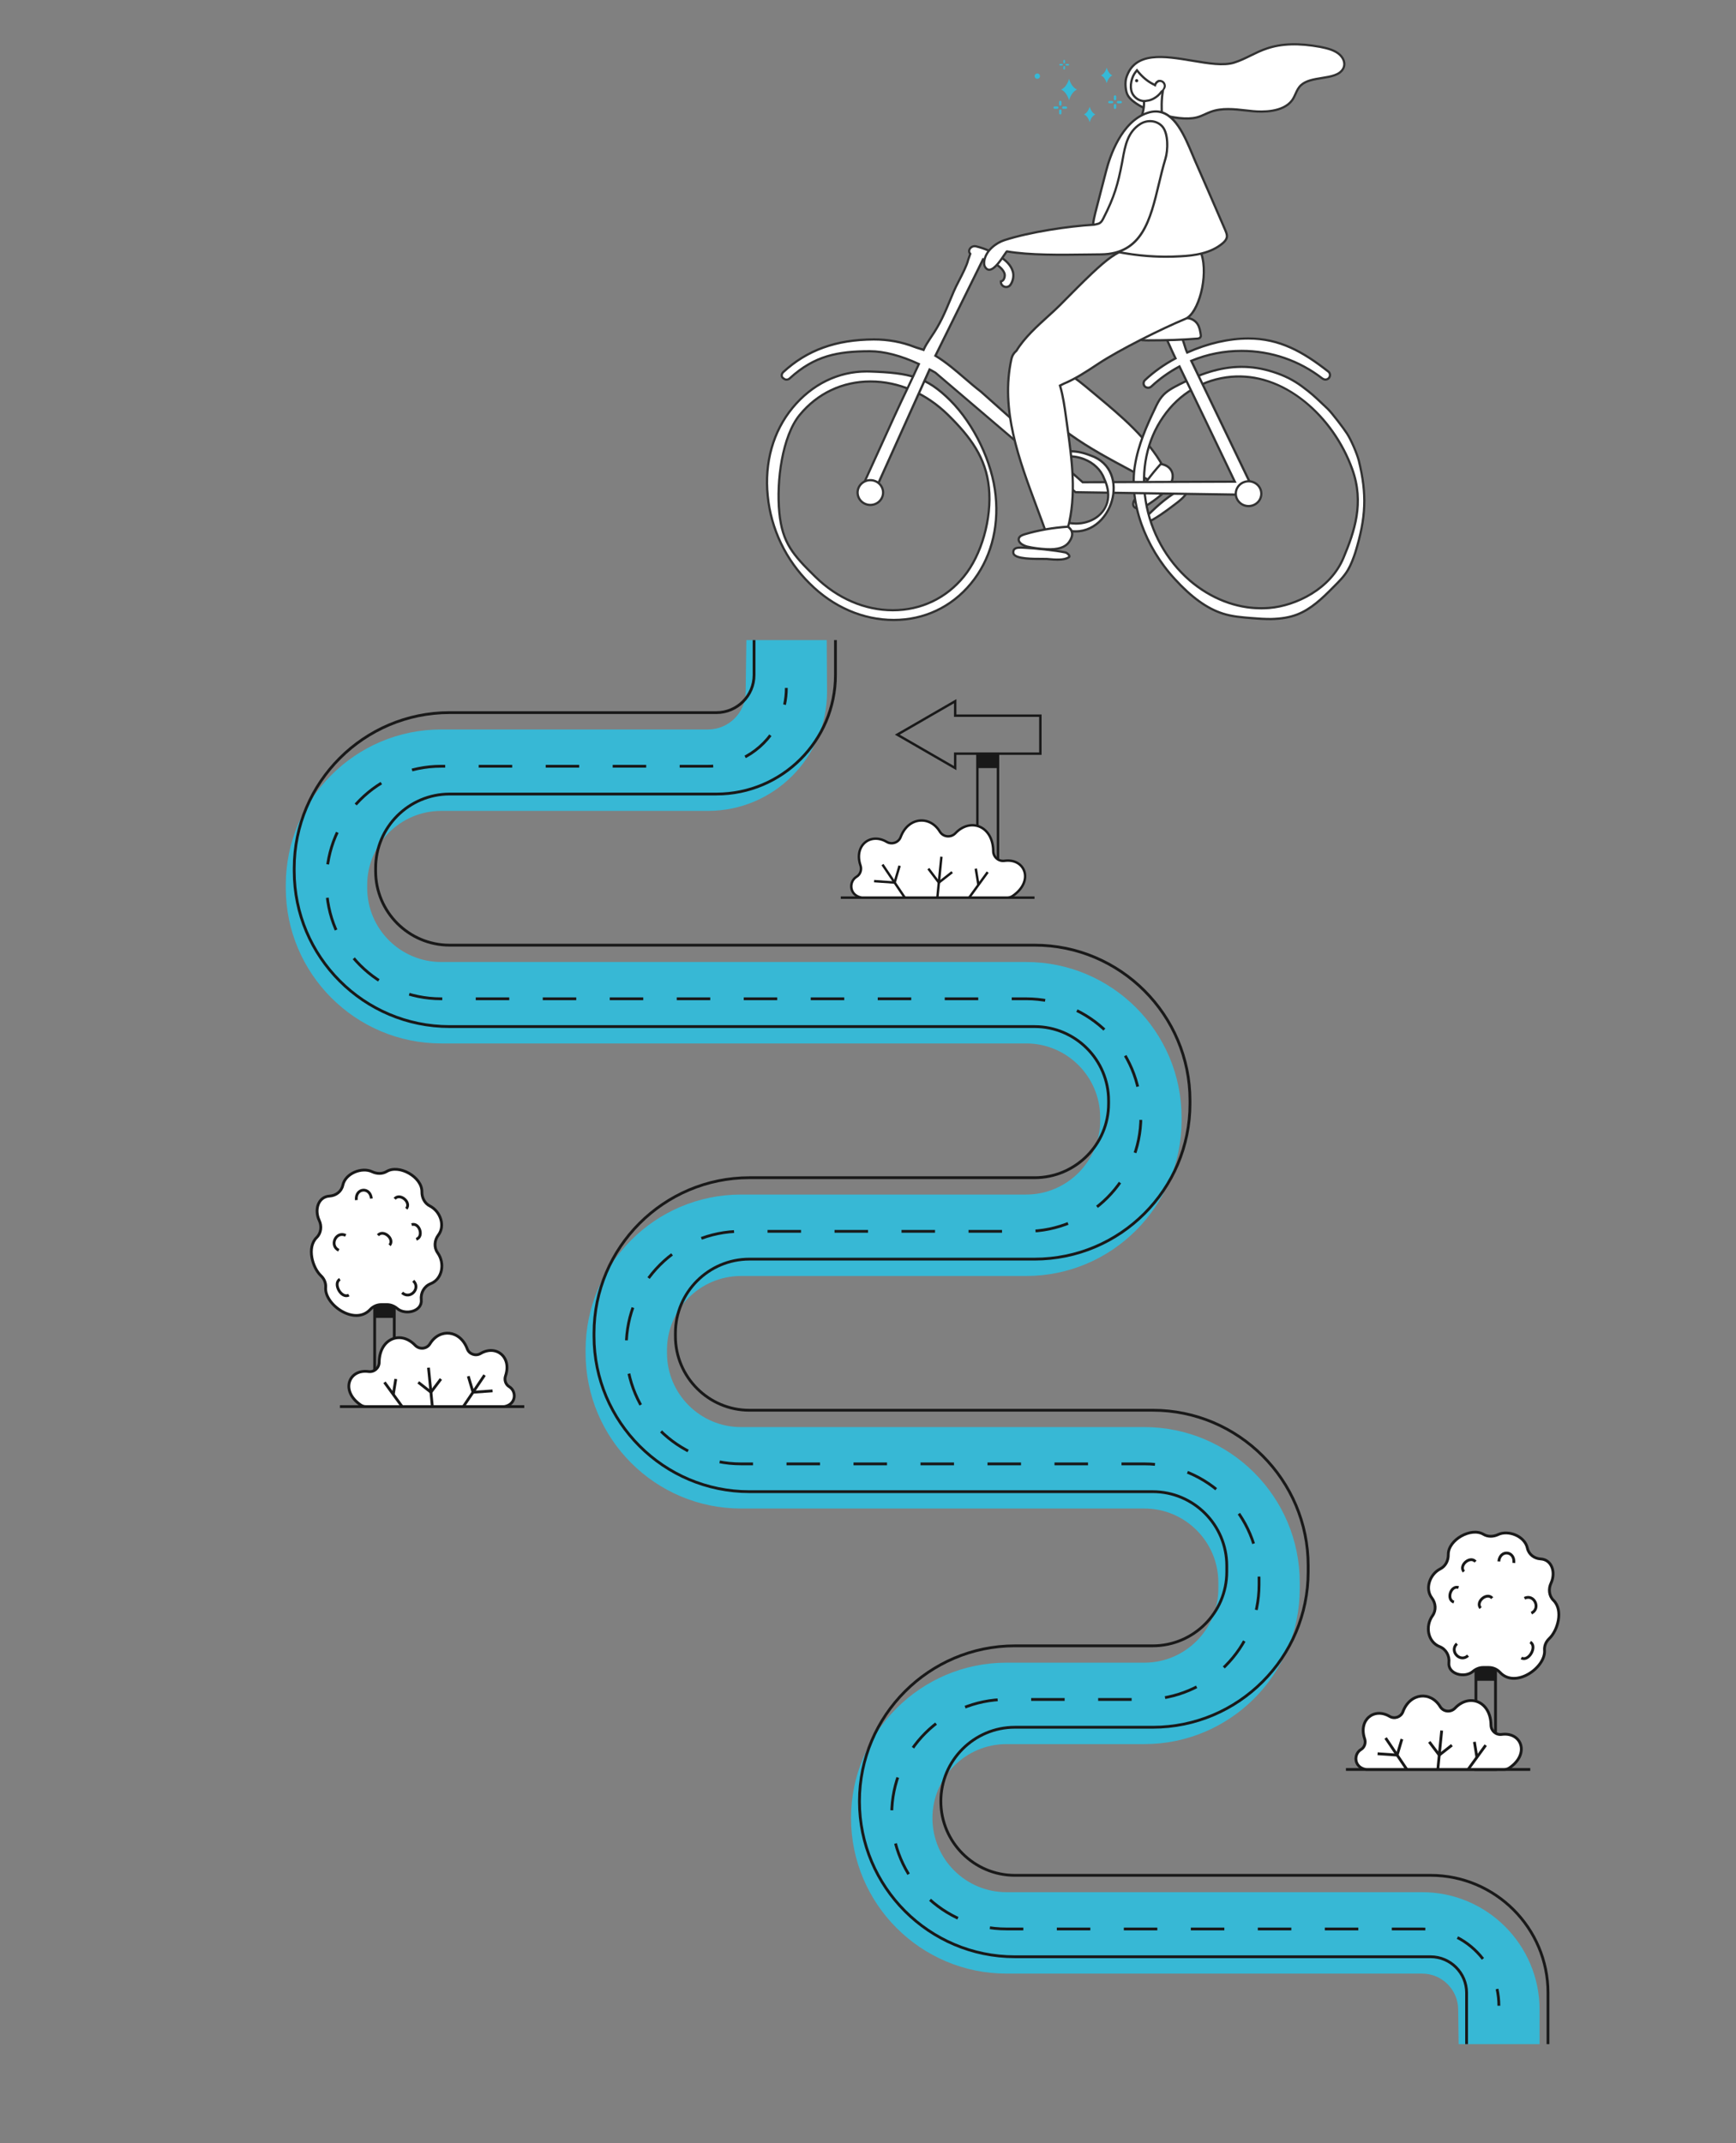 <?xml version="1.0" encoding="utf-8"?>
<!-- Generator: Adobe Illustrator 28.3.0, SVG Export Plug-In . SVG Version: 6.00 Build 0)  -->
<svg version="1.1" id="Warstwa_1" xmlns="http://www.w3.org/2000/svg" xmlns:xlink="http://www.w3.org/1999/xlink" x="0px" y="0px"
	 viewBox="0 0 618.452 763.226" style="enable-background:new 0 0 618.452 763.226;" xml:space="preserve">
<rect x="0" y="0" width="618.452" height="763.226" fill="#808080" stroke="none"/>
<style type="text/css">
	.st0{fill:#37B8D5;}
	.st1{fill:none;stroke:#191919;stroke-miterlimit:10;}
	.st2{fill:none;stroke:#191919;stroke-miterlimit:10;stroke-dasharray:11.934,11.934;}
	.st3{fill:none;stroke:#191919;stroke-width:0.864;stroke-miterlimit:10;}
	.st4{fill:#FFFFFF;stroke:#191919;stroke-width:0.864;stroke-miterlimit:10;}
	.st5{fill:#191919;}
	.st6{fill:#FFFFFF;stroke:#191919;stroke-miterlimit:10;}
	.st7{fill:#FFFFFF;}
	.st8{fill:#323232;}
	.st9{fill:#36B9D6;}
</style>
<g id="OBJECTS">
	<g>
		<g>
			<g>
				<path class="st0" d="M548.475,715.683v12.269h-28.83l-0.17-12.269c0-7.079-5.759-12.838-12.838-12.838h-148.09
					c-30.528,0-55.365-24.836-55.365-55.365c0-30.528,24.836-55.365,55.365-55.365h49.126c14.537,0,26.364-11.828,26.364-26.365
					v-2.167c0-14.538-11.827-26.365-26.364-26.365H263.982c-30.528,0-55.365-24.837-55.365-55.365v-1.083
					c0-30.528,24.836-55.365,55.365-55.365h101.589c14.538,0,26.365-11.827,26.365-26.365v-1.083
					c0-14.538-11.827-26.365-26.365-26.365H157.18c-30.528,0-55.365-24.837-55.365-55.365v-1.083
					c0-30.528,24.836-55.365,55.365-55.365h95.06c7.386,0,13.395-6.009,13.395-13.396l0.26-18.43h28.625l0.115,18.43
					c0,23.377-19.018,42.396-42.395,42.396h-95.06c-14.538,0-26.365,11.827-26.365,26.365v1.083
					c0,14.538,11.827,26.365,26.365,26.365h208.392c30.528,0,55.365,24.837,55.365,55.365v1.083
					c0,30.528-24.837,55.365-55.365,55.365h-101.59c-14.538,0-26.365,11.827-26.365,26.365v1.083
					c0,14.538,11.827,26.365,26.365,26.365h143.691c30.528,0,55.364,24.836,55.364,55.365v2.167
					c0,30.528-24.836,55.365-55.364,55.365h-49.126c-14.537,0-26.364,11.827-26.364,26.365c0,14.538,11.827,26.365,26.364,26.365
					h148.09C529.706,673.845,548.475,692.613,548.475,715.683z"/>
			</g>
			<g>
				<path class="st1" d="M268.635,227.952v12.43c0,7.387-6.009,13.396-13.395,13.396h-95.06c-30.528,0-55.365,24.837-55.365,55.365
					v1.083c0,30.528,24.836,55.365,55.365,55.365h208.392c14.538,0,26.365,11.827,26.365,26.365v1.083
					c0,14.538-11.827,26.365-26.365,26.365h-101.59c-30.528,0-55.365,24.837-55.365,55.365v1.083
					c0,30.528,24.836,55.365,55.365,55.365h143.691c14.537,0,26.364,11.827,26.364,26.365v2.167
					c0,14.538-11.827,26.365-26.364,26.365h-49.126c-30.528,0-55.365,24.837-55.365,55.365c0,30.528,24.836,55.365,55.365,55.365
					h148.09c7.079,0,12.838,5.759,12.838,12.838v18.269"/>
				<path class="st1" d="M297.635,227.952v12.43c0,23.377-19.018,42.396-42.395,42.396h-95.06
					c-14.538,0-26.365,11.827-26.365,26.365v1.083c0,14.538,11.827,26.365,26.365,26.365h208.392
					c30.528,0,55.365,24.837,55.365,55.365v1.083c0,30.528-24.837,55.365-55.365,55.365h-101.59
					c-14.538,0-26.365,11.827-26.365,26.365v1.083c0,14.538,11.827,26.365,26.365,26.365h143.691
					c30.528,0,55.364,24.836,55.364,55.365v2.167c0,30.528-24.836,55.365-55.364,55.365h-49.126
					c-14.537,0-26.364,11.827-26.364,26.365c0,14.538,11.827,26.365,26.364,26.365h148.09c23.069,0,41.838,18.769,41.838,41.838
					v18.269"/>
			</g>
			<g>
				<g>
					<path class="st1" d="M533.975,714.285c0-2.047-0.225-4.041-0.651-5.959"/>
					<path class="st2" d="M528.297,697.603c-4.999-6.481-12.842-10.656-21.66-10.656h-148.09c-22.569,0-40.865-18.296-40.865-40.865
						l0,0c0-22.569,18.296-40.865,40.865-40.865h49.125c22.569,0,40.865-18.296,40.865-40.865v-2.167
						c0-22.569-18.296-40.865-40.865-40.865h-143.69c-22.569,0-40.865-18.296-40.865-40.865v-1.084
						c0-22.569,18.296-40.865,40.865-40.865h101.59c22.569,0,40.865-18.296,40.865-40.865v-1.084
						c0-22.569-18.296-40.865-40.865-40.865H157.18c-22.569,0-40.865-18.296-40.865-40.865v-1.084
						c0-22.569,18.296-40.865,40.865-40.865h95.06c11.265,0,20.97-6.677,25.374-16.289"/>
					<path class="st1" d="M279.496,250.946c0.418-1.921,0.638-3.915,0.638-5.961"/>
				</g>
			</g>
		</g>
	</g>
	<g>
		<g>
			<rect x="348.194" y="268.549" class="st3" width="7.34" height="51.127"/>
			<line class="st3" x1="299.53" y1="319.675" x2="368.545" y2="319.675"/>
			<path class="st4" d="M358.797,319.675h-51.42c-0.24,0-0.483-0.017-0.717-0.071c-4.17-0.957-4.284-5.707-1.499-7.382
				c1.356-0.815,1.897-2.526,1.386-4.023c-2.419-7.085,3.526-11.823,9.349-8.381c1.823,1.078,4.229,0.247,4.97-1.737
				c2.669-7.148,10.376-7.789,13.948-1.922c1.219,2.002,3.965,2.248,5.584,0.552c5.369-5.623,13.354-2.525,13.445,6.385
				c0.021,2.133,1.888,3.749,4.002,3.459c7.323-1.004,10.671,7.173,2.938,12.506C360.201,319.463,359.504,319.675,358.797,319.675z"
				/>
			<line class="st3" x1="351.864" y1="310.585" x2="345.25" y2="319.675"/>
			<line class="st3" x1="348.557" y1="315.13" x2="347.627" y2="309.345"/>
			<line class="st3" x1="333.935" y1="319.675" x2="335.381" y2="305.108"/>
			<polyline class="st3" points="339.205,310.585 334.469,314.296 330.731,309.345 			"/>
			<line class="st3" x1="314.384" y1="307.895" x2="322.341" y2="319.675"/>
			<polyline class="st3" points="320.481,308.311 318.708,314.296 311.387,313.785 			"/>
			<polygon class="st3" points="327.456,257.126 331.368,254.863 340.288,249.717 340.288,254.863 370.632,254.863 370.632,268.395 
				340.288,268.395 340.288,273.533 331.385,268.395 327.456,266.124 319.658,261.625 			"/>
			<rect x="348.194" y="268.549" class="st5" width="7.703" height="4.984"/>
		</g>
	</g>
	<g>
		<rect x="133.474" y="464.597" class="st1" width="6.984" height="36.324"/>
		<line class="st1" x1="121.093" y1="500.921" x2="186.764" y2="500.921"/>
		<path class="st6" d="M128.479,500.336c-7.358-5.075-4.173-12.855,2.795-11.9c2.011,0.276,3.788-1.262,3.808-3.292
			c0.087-8.478,7.685-11.426,12.794-6.076c1.541,1.613,4.154,1.38,5.314-0.526c3.399-5.583,10.732-4.973,13.272,1.829
			c0.705,1.888,2.995,2.678,4.729,1.653c5.541-3.275,11.197,1.233,8.896,7.975c-0.486,1.424,0.029,3.052,1.318,3.828
			c2.65,1.594,2.542,6.113-1.426,7.025c-0.222,0.051-0.454,0.067-0.682,0.067H130.37
			C129.697,500.921,129.034,500.719,128.479,500.336z"/>
		<line class="st1" x1="143.26" y1="500.921" x2="136.967" y2="492.271"/>
		<line class="st1" x1="140.998" y1="491.091" x2="140.113" y2="496.596"/>
		<line class="st1" x1="152.65" y1="487.06" x2="154.027" y2="500.921"/>
		<polyline class="st1" points="157.075,491.091 153.519,495.803 149.012,492.271 		"/>
		<line class="st1" x1="165.059" y1="500.921" x2="172.63" y2="489.711"/>
		<polyline class="st1" points="175.482,495.316 168.516,495.803 166.829,490.108 		"/>
		<rect x="133.129" y="464.597" class="st5" width="7.33" height="4.743"/>
		<path class="st6" d="M131.88,466.348c-5.524,5.926-16.345-1.787-15.864-7.872c0.125-1.585-0.53-3.088-1.689-4.176
			c-2.982-2.802-5.131-10.058-1.497-13.618c1.611-1.579,1.84-4.056,0.881-6.098c-1.755-3.736-0.388-8.402,3.698-8.641
			c2.272-0.133,4.24-1.626,4.716-3.851c0.917-4.29,6.81-6.541,10.435-4.821c1.672,0.793,3.619,0.862,5.206-0.091
			c4.38-2.631,12.616,1.947,12.532,7.226c-0.034,2.111,0.97,4.128,2.852,5.083c3.81,1.934,5.501,7.102,3.015,10.339
			c-1.419,1.848-1.621,4.426-0.261,6.318c2.704,3.762,1.694,9.35-2.479,11.007c-2.309,0.917-3.612,3.231-3.35,5.703
			c0.44,4.155-5.61,5.629-8.524,3.172c-1.037-0.874-2.303-1.43-3.659-1.43h-2.037C134.344,464.597,132.911,465.242,131.88,466.348z"
			/>
		<path class="st6" d="M143.26,460.372c2.823,2.634,6.784-1.611,3.961-4.245"/>
		<path class="st6" d="M124.278,461.202c-2.624,1.486-5.808-4.137-3.184-5.623"/>
		<path class="st6" d="M120.698,445.259c-3.469-1.676-1.004-6.983,2.465-5.307"/>
		<path class="st6" d="M126.947,427.379c-0.443-4.337,4.915-4.885,5.358-0.548"/>
		<path class="st6" d="M146.641,436.124c2.797-0.889,4.452,4.315,1.655,5.204"/>
		<path class="st6" d="M140.598,426.911c1.908-2.23,6.058,1.319,4.15,3.55"/>
		<path class="st6" d="M134.647,439.907c1.908-2.23,6.057,1.319,4.15,3.549"/>
	</g>
	<g>
		<path class="st7" d="M408.839,183.567c0.531-0.604-1.156,0.441-0.688-0.226c-1.267,1.403-0.247,1.224-0.647,3.1
			c2.811-0.542,8.958-5.218,10.429-6.352c1.402-1.071,4.807-3.404,5.342-5.747c0.132-0.673-0.604-1.204-1.203-0.872
			c-5.08,2.543-9.225,6.084-13.233,10.092V183.567z"/>
		<path class="st8" d="M422.251,173.826h-0.006c-5.485,2.748-9.714,6.604-13.129,10.019l-0.562-0.531
			c-0.015,0.073-0.02,0.184,0.053,0.289c0.095,0.147,0.252,0.173,0.315,0.163c-0.058,0.01-0.136,0.042-0.226,0.073
			c-0.189,0.068-0.383,0.131-0.557,0.131c-0.3,0.395-0.274,0.557-0.216,0.877c0.042,0.253,0.1,0.574,0.063,1.051
			c2.821-0.924,8.07-4.87,9.704-6.125c0.141-0.105,0.299-0.226,0.473-0.352c1.498-1.119,4.277-3.199,4.723-5.16
			c0.048-0.231-0.115-0.373-0.168-0.41c-0.037-0.026-0.131-0.084-0.257-0.084C422.399,173.768,422.324,173.785,422.251,173.826
			L422.251,173.826z M407.106,186.358h0.005c0.147-0.695,0.084-1.051,0.026-1.366c-0.105-0.584-0.121-0.987,0.715-1.912l0.589,0.536
			c0.02-0.042,0.035-0.168-0.048-0.289c-0.083-0.121-0.214-0.142-0.262-0.142c0.052,0,0.199-0.058,0.294-0.09
			c0.142-0.048,0.295-0.101,0.431-0.111c3.404-3.383,7.601-7.145,13.013-9.856c0.416-0.231,0.92-0.194,1.308,0.09
			c0.388,0.284,0.567,0.746,0.473,1.214c-0.514,2.254-3.341,4.367-5.027,5.627c-0.174,0.126-0.326,0.247-0.463,0.347
			c-2.28,1.76-7.88,5.905-10.591,6.425l-0.589,0.116l0.126-0.589V186.358z"/>
		<path class="st7" d="M365.928,130.294c-2.743,1.204-3.478,4.145-1.939,6.546c10.623,17.516,30.014,25.596,47.382,35.288
			c5.149,2.873,8.291-2.942,3.279-5.879c-0.137-0.063-0.2-0.131-0.337-0.199c-6.01-10.759-15.703-18.513-25.128-26.399
			c-5.81-4.807-15.031-13.028-23.252-9.351L365.928,130.294z"/>
		<path class="st8" d="M366.098,130.662c-1.171,0.516-1.995,1.403-2.327,2.501c-0.342,1.129-0.142,2.364,0.572,3.478
			c8.868,14.621,24.083,22.733,38.793,30.576c2.783,1.487,5.662,3.022,8.442,4.571c2.375,1.324,4.198,0.635,4.886-0.567
			c0.71-1.245,0.389-3.221-1.98-4.607c-0.084-0.042-0.147-0.084-0.211-0.126c-0.037-0.025-0.073-0.052-0.126-0.073l-0.111-0.053
			l-0.058-0.105c-5.647-10.097-14.71-17.662-23.473-24.981l-2.433-2.028c-4.692-3.909-11.349-9.452-17.784-9.452
			c-1.413,0-2.816,0.267-4.188,0.882L366.098,130.662z M411.182,172.483c-2.775-1.545-5.647-3.08-8.427-4.561
			c-14.805-7.896-30.114-16.061-39.093-30.855c-0.824-1.287-1.066-2.795-0.657-4.13c0.398-1.325,1.387-2.386,2.768-2.995
			c8.044-3.599,16.922,3.793,22.801,8.689l2.433,2.028c8.794,7.339,17.882,14.93,23.604,25.107c0.037,0.021,0.068,0.042,0.095,0.063
			c0.038,0.027,0.074,0.053,0.147,0.09c2.732,1.597,3.221,4.077,2.29,5.7c-0.557,0.972-1.655,1.697-3.11,1.697
			c-0.846,0-1.808-0.246-2.853-0.829C411.182,172.486,411.182,172.483,411.182,172.483z"/>
		<path class="st7" d="M413.516,165.246h0.005c-3.478,3.814-6.546,8.022-9.152,12.43c-0.473,0.736-0.872,1.67-0.541,2.475
			c0.672,1.471,2.878,0.935,4.213,0.131c2.001-1.203,3.944-2.606,5.747-4.145c2.207-1.869,4.345-4.407,3.941-7.281
			c-0.335-2.07-2.143-3.347-4.213-3.609V165.246z"/>
		<path class="st8" d="M404.694,177.894h0.005c-0.383,0.594-0.783,1.445-0.509,2.096c0.141,0.309,0.367,0.509,0.698,0.609
			c0.836,0.257,2.111-0.158,2.942-0.657c1.975-1.187,3.893-2.564,5.695-4.108c2.831-2.401,4.113-4.728,3.803-6.914
			c-0.268-1.672-1.697-2.932-3.667-3.247c-3.33,3.672-6.346,7.78-8.968,12.22V177.894z M404.65,181.355v0.006
			c-0.546-0.169-0.956-0.531-1.192-1.056c-0.325-0.788-0.131-1.743,0.562-2.831c2.685-4.539,5.78-8.742,9.2-12.499l0.142-0.153
			l0.205,0.026c2.432,0.31,4.218,1.859,4.554,3.951c0.347,2.48-1.025,5.055-4.077,7.639c-1.839,1.564-3.788,2.972-5.8,4.181
			c-0.725,0.436-1.791,0.851-2.768,0.851c-0.284,0-0.562-0.038-0.824-0.116H404.65z"/>
		<path class="st7" d="M414.387,148.471c-5.81,8.354-8.016,18.982-6.215,30.009c1.808,11.027,7.355,20.989,15.64,28.201
			c8.353,7.151,18.377,10.629,28.338,9.825c10.555-0.866,22.123-7.417,26.468-17.841c4.203-10.029,7.349-19.849,3.136-31.548
			c-6.813-18.975-24.392-34.484-43.037-32.945C428.756,135.045,420.14,140.12,414.387,148.471z M445.866,220.116
			c-3.41-0.267-6.881-0.536-10.223-1.607c-6.551-2.07-12.235-6.95-17.111-12.293c-9.693-10.492-16.507-26.263-14.232-40.3
			c1.135-7.213,4.009-13.832,7.082-20.252c0.735-1.602,1.471-3.136,2.543-4.408c1.665-2.07,4.146-3.279,6.478-4.481
			c10.628-5.281,20.788-8.286,33.087-4.345c3.809,1.209,7.087,2.748,10.492,5.286c4.077,3.01,5.211,4.345,8.958,7.823
			c1.602,1.534,5.742,7.014,6.951,8.89c1.471,2.274,3.541,7.087,4.213,9.693c3.073,12.567,2.337,20.988-1.277,32.683
			c-0.73,2.207-1.534,4.34-2.674,6.284c-1.402,2.338-3.341,4.213-5.211,6.078c-3.814,3.871-7.823,7.754-12.835,9.693
			c-2.936,1.135-6.147,1.539-9.351,1.607c-2.343,0-4.677-0.137-6.883-0.337L445.866,220.116z"/>
		<path class="st8" d="M438.742,134.571v-0.004c-9.819,0.856-18.356,5.873-24.035,14.132c-5.747,8.263-7.933,18.818-6.147,29.719
			c1.781,10.88,7.292,20.809,15.509,27.964c8.253,7.067,18.214,10.523,28.044,9.73c9.372-0.768,21.551-6.604,26.132-17.6
			c3.914-9.336,7.382-19.444,3.131-31.26c-5.994-16.685-21.455-32.792-39.995-32.792c-0.872,0-1.755,0.037-2.637,0.11H438.742z
			 M423.55,206.982c-8.358-7.277-13.958-17.374-15.771-28.438c-1.818-11.107,0.415-21.866,6.278-30.298
			c5.816-8.453,14.558-13.591,24.619-14.469c8.983-0.74,18.056,2.322,26.236,8.863c7.659,6.121,13.769,14.769,17.211,24.34
			c4.35,12.084,0.831,22.354-3.146,31.837c-4.712,11.306-17.194,17.3-26.803,18.088c-0.947,0.074-1.892,0.116-2.838,0.116
			c-9.104,0-18.167-3.504-25.79-10.034L423.55,206.982z M420.581,137.13l-0.347,0.179c-2.196,1.13-4.471,2.296-6.01,4.203
			c-1.019,1.203-1.728,2.669-2.49,4.324c-2.795,5.843-5.874,12.693-7.045,20.143c-2.065,12.746,3.483,28.433,14.132,39.97
			c5.894,6.457,11.437,10.445,16.943,12.183c3.252,1.045,6.682,1.314,10.003,1.576l0.136,0.01c2.427,0.221,4.728,0.337,6.84,0.337
			c3.651-0.078,6.662-0.592,9.215-1.581c4.838-1.869,8.769-5.606,12.698-9.598l0.332-0.332c1.735-1.728,3.526-3.52,4.818-5.674
			c1.182-2.012,1.997-4.266,2.637-6.199c3.841-12.441,4.161-20.636,1.272-32.467c-0.673-2.626-2.732-7.371-4.161-9.571
			c-1.166-1.818-5.312-7.302-6.888-8.81c-0.872-0.809-1.602-1.503-2.259-2.128c-2.139-2.028-3.552-3.368-6.662-5.669
			c-3.126-2.328-6.326-3.941-10.376-5.223c-3.878-1.245-7.544-1.771-11.027-1.771c-8.069,0-15.172,2.821-21.755,6.089
			L420.581,137.13z M445.835,220.515l-0.131-0.01c-3.362-0.267-6.84-0.541-10.182-1.612c-5.637-1.781-11.296-5.843-17.285-12.404
			c-10.812-11.706-16.433-27.656-14.331-40.632c1.187-7.555,4.292-14.469,7.113-20.358c0.783-1.702,1.519-3.219,2.596-4.491
			c1.639-2.033,3.987-3.242,6.263-4.408l0.352-0.179c9.577-4.754,20.252-8.578,33.381-4.365c4.141,1.314,7.408,2.959,10.608,5.344
			c3.146,2.322,4.576,3.678,6.735,5.727c0.657,0.625,1.387,1.314,2.259,2.128c1.677,1.602,5.831,7.13,7.009,8.958
			c1.461,2.259,3.572,7.113,4.261,9.814c2.931,11.994,2.606,20.295-1.282,32.903c-0.657,1.98-1.487,4.282-2.711,6.362
			c-1.345,2.244-3.174,4.067-4.939,5.826l-0.325,0.325c-3.992,4.055-7.986,7.853-12.976,9.782c-2.643,1.019-5.742,1.556-9.488,1.634
			h-0.01c-2.139,0-4.471-0.116-6.914-0.337V220.515z"/>
		<path class="st7" d="M284.868,147.806c-6.283,7.686-8.284,23.861-7.218,34.753c1.073,10.895,5.012,15.172,12.835,22.858
			c7.823,7.687,17.642,11.9,27.603,11.9c9.961,0,18.98-4.277,25.264-11.963c6.347-7.686,10.024-20.783,8.958-31.674
			c-1.071-10.891-6.757-18.247-14.568-25.932c-7.823-7.681-17.647-11.888-27.608-11.888c-10.024,0-18.975,4.272-25.259,11.958
			L284.868,147.806z M288.48,207.824c-8.49-8.353-13.833-19.448-14.973-31.28c-1.203-11.83,1.944-22.921,8.827-31.28
			c6.883-8.359,16.575-13.303,27.467-12.966c14.499,0.466,20.32,1.937,28.742,10.291c8.417,8.421,15.036,22.123,16.171,33.948
			c1.203,11.83-1.939,22.921-8.821,31.28c-6.883,8.354-16.645,12.966-27.467,12.966c-10.896,0-21.519-4.544-29.941-12.966
			L288.48,207.824z"/>
		<path class="st8" d="M285.168,148.058c-6.095,7.455-8.223,23.321-7.135,34.464c1.056,10.717,4.871,14.9,12.719,22.612
			c7.734,7.596,17.436,11.784,27.324,11.784c9.866,0,18.73-4.198,24.961-11.82c6.283-7.613,9.93-20.521,8.868-31.386
			c-1.04-10.545-6.53-17.894-14.452-25.69c-7.734-7.597-17.436-11.779-27.329-11.779c-9.86,0-18.723,4.198-24.949,11.81
			L285.168,148.058z M290.197,205.701c-7.986-7.843-11.867-12.104-12.95-23.1c-1.109-11.3,1.077-27.424,7.308-35.041
			c6.378-7.807,15.461-12.104,25.569-12.104c10.097,0,20,4.266,27.886,12.004c8.049,7.916,13.623,15.393,14.689,26.178
			c1.082,11.059-2.638,24.203-9.042,31.968c-6.384,7.807-15.466,12.109-25.574,12.109c-10.097,0-20.001-4.266-27.881-12.009
			L290.197,205.701z M282.631,145.515v0.006c-6.825,8.279-9.924,19.287-8.737,30.986c1.124,11.689,6.404,22.71,14.857,31.033
			c8.286,8.284,18.819,12.845,29.662,12.845c10.702,0,20.348-4.554,27.161-12.819c6.82-8.274,9.919-19.28,8.732-30.986
			c-1.118-11.674-7.57-25.218-16.055-33.708c-8.317-8.254-14.117-9.714-28.475-10.177c-0.347-0.011-0.693-0.016-1.035-0.016
			c-10.029,0-19.27,4.534-26.11,12.835H282.631z M288.193,208.106c-8.591-8.453-13.949-19.643-15.089-31.522
			c-1.208-11.915,1.955-23.126,8.916-31.568c7.239-8.784,17.116-13.444,27.787-13.107c14.595,0.468,20.499,1.965,29.011,10.407
			c8.606,8.611,15.152,22.354,16.287,34.19c1.209,11.915-1.954,23.131-8.91,31.568c-6.966,8.452-16.827,13.107-27.77,13.107
			c-11.053,0-21.786-4.644-30.218-13.076H288.193z"/>
		<path class="st7" d="M385.707,171.755l-36.287-32.283c-5.41-4.145-10.291-9.22-16.176-12.761l16.98-34.353
			c2.075,0.667,2.937,0.667,4.476,1.67c1.874,1.198,2.873,2.338,3.209,3.541c0.131,0.667,0,1.471-0.405,2.07
			c-0.2,0.262-0.531,0.531-0.93,0.599v0.269c0.131,1.735,2.406,2.333,3.41,0.93c0.935-1.334,1.272-3.136,0.867-4.675
			c-0.735-2.601-2.937-4.277-4.544-5.344c-2.606-1.67-5.548-2.942-8.558-3.677c-0.871-0.204-1.801,0.131-2.269,0.935
			c-0.342,0.599-0.274,1.266,0.194,1.733c-0.332,1.008-0.804,2.207-0.804,2.343c-0.799,3.073-3.872,8.153-5.075,11.027
			c-2.742,6.477-4.281,10.754-8.158,16.37c-0.862,1.334-1.997,2.984-2.596,4.455c-0.872-0.335-2.149-0.64-3.216-1.045
			c-4.612-1.801-9.551-2.674-14.5-2.674c-12.635,0.068-23.331,3.341-32.351,11.694c-0.673,0.667-0.673,1.806,0.199,2.206
			c0.599,0.599,1.607,0.531,2.206-0.068c8.49-7.754,16.575-9.624,28.538-9.624c5.412,0,11.558,1.801,17.443,4.549
			c-2.805,6.147-5.815,12.23-8.621,18.377c-3.74,8.221-7.48,16.439-11.227,24.661c-0.531,1.135,0,2.543,1.14,3.141
			c1.203,0.599,2.538,0.137,3.073-1.071l19.449-43.169c0.667,0.33,1.403,0.735,2.07,1.135l49.925,42.576l62.156,0.93
			c1.003,0,1.602-0.998,1.203-1.871l-0.735-1.471c-0.736-1.607-14.175-29.341-21.388-44.377c5.617-2.332,11.696-3.541,17.91-3.541
			c10.628,0,20.515,3.41,28.868,9.893c0.736,0.536,1.74,0.398,2.275-0.269c0.536-0.667,0.466-1.733-0.268-2.269
			c-8.885-6.95-17.175-11.762-28.47-11.762c-7.145,0-14.763,1.871-21.781,5.007c-0.599-1.135-1.334-4.14-1.738-5.007l-5.548,0.262
			c0.536,1.071,2.002,4.544,3.141,6.813c-4.009,2.138-7.687,4.749-10.828,7.686c-0.735,0.668-0.735,1.74,0,2.406
			c0.668,0.531,1.677,0.463,2.275-0.136c3.01-2.811,6.352-5.148,9.961-7.087c5.879,12.1,15.839,32.951,19.712,41.037l-54.202,0.199
			L385.707,171.755z"/>
		<path class="st8" d="M471.425,134.521c0.557,0.405,1.319,0.32,1.728-0.194c0.205-0.257,0.3-0.599,0.252-0.94
			c-0.043-0.315-0.2-0.582-0.458-0.766c-8.963-7.009-17.195-11.679-28.228-11.679c-6.871,0-14.348,1.718-21.624,4.975l-0.342,0.153
			l-0.174-0.332c-0.362-0.682-0.756-1.975-1.108-3.115c-0.199-0.652-0.388-1.271-0.541-1.665l-4.67,0.221
			c0.216,0.456,0.483,1.066,0.783,1.733c0.635,1.424,1.43,3.199,2.101,4.534l0.174,0.347l-0.342,0.184
			c-3.992,2.133-7.613,4.696-10.749,7.628c-0.272,0.247-0.42,0.568-0.42,0.909s0.147,0.662,0.4,0.893
			c0.504,0.398,1.287,0.352,1.755-0.116c2.942-2.742,6.32-5.148,10.046-7.145l0.363-0.194l0.179,0.373
			c4.785,9.855,12.429,25.822,16.995,35.356l2.989,6.246l-54.983,0.203l-36.376-32.368c-1.995-1.529-3.951-3.209-5.841-4.833
			c-3.247-2.79-6.604-5.679-10.298-7.901l-0.315-0.189l17.29-34.99l0.325,0.105c0.594,0.194,1.093,0.33,1.529,0.451
			c1.103,0.304,1.897,0.519,3.037,1.266c1.934,1.239,3.005,2.437,3.388,3.803c0.158,0.803-0.02,1.712-0.478,2.39
			c-0.116,0.153-0.405,0.483-0.846,0.657c0.079,0.703,0.594,1.098,1.061,1.224c0.494,0.136,1.177,0.063,1.619-0.552
			c0.872-1.249,1.182-2.916,0.809-4.339c-0.683-2.411-2.701-4.002-4.377-5.117c-2.574-1.65-5.49-2.906-8.432-3.625
			c-0.736-0.173-1.477,0.131-1.834,0.746c-0.252,0.451-0.205,0.924,0.131,1.261l0.174,0.174l-0.079,0.231
			c-0.147,0.451-0.325,0.94-0.473,1.355c-0.136,0.384-0.294,0.814-0.31,0.862l-0.01,0.1c-0.509,1.97-1.939,4.745-3.194,7.193
			c-0.746,1.455-1.456,2.831-1.897,3.893c-0.378,0.889-0.73,1.74-1.072,2.554c-2.18,5.233-3.756,9.011-7.118,13.88l-0.352,0.541
			c-0.799,1.224-1.703,2.606-2.212,3.851l-0.147,0.363l-0.363-0.142c-0.41-0.158-0.92-0.31-1.461-0.473
			c-0.589-0.178-1.193-0.357-1.755-0.572c-4.496-1.755-9.326-2.647-14.353-2.647c-13.429,0.074-23.621,3.757-32.074,11.58
			c-0.274,0.274-0.41,0.667-0.347,1.008c0.032,0.179,0.131,0.421,0.436,0.557l0.116,0.078c0.205,0.205,0.489,0.315,0.804,0.3
			c0.31-0.01,0.62-0.147,0.851-0.378c8.905-8.138,17.305-9.73,28.805-9.73c5.09,0,11.185,1.586,17.61,4.586l0.357,0.168
			l-0.163,0.357c-1.408,3.08-2.884,6.189-4.319,9.2c-1.428,3.005-2.904,6.11-4.307,9.178l-11.232,24.661
			c-0.435,0.935,0,2.113,0.957,2.622c0.489,0.247,1.02,0.29,1.493,0.116c0.456-0.163,0.824-0.521,1.04-0.998l19.617-43.548
			l0.368,0.184c0.662,0.326,1.408,0.736,2.101,1.151l0.026,0.016l49.842,42.501l62.009,0.93c0.332,0,0.615-0.153,0.783-0.415
			s0.189-0.599,0.063-0.877l-0.741-1.481c-0.352-0.773-3.652-7.608-7.828-16.255c-4.377-9.067-9.825-20.347-13.555-28.112
			l-0.184-0.378l0.388-0.163c5.7-2.37,11.777-3.572,18.061-3.572c10.639,0,20.705,3.451,29.1,9.966L471.425,134.521z
			 M383.175,175.678h-0.142l-50.009-42.649c-0.542-0.32-1.114-0.64-1.65-0.914L312.098,174.9c-0.3,0.677-0.831,1.181-1.493,1.418
			c-0.678,0.247-1.429,0.189-2.128-0.158c-1.34-0.705-1.927-2.348-1.319-3.662l11.227-24.661c1.403-3.073,2.884-6.183,4.314-9.188
			c1.377-2.89,2.795-5.874,4.145-8.827c-6.189-2.843-12.036-4.345-16.917-4.345c-11.306,0-19.554,1.554-28.259,9.508
			c-0.363,0.362-0.857,0.577-1.366,0.599c-0.509,0.021-0.987-0.151-1.35-0.483c-0.441-0.226-0.73-0.614-0.819-1.108
			c-0.106-0.599,0.11-1.251,0.577-1.718c8.616-7.981,18.982-11.727,32.62-11.8c5.133,0,10.061,0.909,14.642,2.7
			c0.536,0.205,1.129,0.384,1.702,0.552c0.41,0.121,0.804,0.242,1.156,0.363c0.547-1.214,1.382-2.491,2.128-3.63l0.357-0.546
			c3.32-4.808,4.886-8.559,7.045-13.744c0.342-0.813,0.693-1.665,1.071-2.553c0.451-1.088,1.166-2.475,1.922-3.946
			c1.235-2.4,2.632-5.117,3.126-6.997c0.02-0.131,0.1-0.363,0.352-1.061c0.126-0.347,0.268-0.741,0.395-1.119
			c-0.431-0.574-0.473-1.34-0.09-2.023c0.536-0.925,1.622-1.377,2.705-1.124c3.032,0.741,6.031,2.028,8.684,3.73
			c1.796,1.192,3.951,2.906,4.707,5.574c0.435,1.65,0.078,3.567-0.925,5.012c-0.562,0.788-1.539,1.124-2.485,0.856
			c-0.929-0.263-1.576-1.041-1.644-2.023v-0.604l0.332-0.058c0.241-0.043,0.499-0.211,0.667-0.431
			c0.325-0.484,0.456-1.177,0.352-1.745c-0.315-1.119-1.309-2.207-3.047-3.315c-1.04-0.677-1.745-0.872-2.816-1.166
			c-0.367-0.1-0.766-0.209-1.234-0.357l-16.665,33.723c3.63,2.234,6.914,5.055,10.092,7.792c1.881,1.619,3.825,3.289,5.826,4.823
			l36.171,32.184l53.419-0.199l-2.448-5.112c-4.508-9.419-12.016-25.102-16.812-34.978c-3.52,1.929-6.719,4.219-9.503,6.82
			c-0.751,0.751-1.98,0.819-2.821,0.147c-0.441-0.4-0.683-0.93-0.683-1.498c0-0.567,0.242-1.098,0.678-1.498
			c3.098-2.894,6.651-5.437,10.575-7.565c-0.64-1.303-1.355-2.911-1.944-4.224c-0.436-0.977-0.814-1.818-1.03-2.249l-0.274-0.546
			l6.425-0.305l0.111,0.242c0.184,0.393,0.415,1.145,0.683,2.012c0.284,0.929,0.604,1.97,0.892,2.642
			c7.266-3.194,14.721-4.886,21.592-4.886c11.258,0,19.622,4.733,28.706,11.837c0.42,0.304,0.693,0.766,0.766,1.297
			c0.074,0.551-0.078,1.113-0.42,1.544c-0.677,0.846-1.912,0.998-2.826,0.337c-8.269-6.415-18.167-9.809-28.628-9.809
			c-6.036,0-11.878,1.129-17.368,3.352c3.72,7.749,9.062,18.813,13.371,27.734c4.176,8.653,7.481,15.487,7.833,16.26l0.741,1.481
			c0.247,0.541,0.205,1.161-0.11,1.655c-0.315,0.489-0.857,0.783-1.461,0.783l-62.156-0.93L383.175,175.678z"/>
		<path class="st7" d="M375.227,163.845c6.21-3.262,15.593-0.352,18.114,6.551c6.697,14.021-11.185,21.508-20.322,11.358
			C367.341,176.08,369.275,168.395,375.227,163.845z M369.012,170.597c-2.464,7.669,3.073,17.678,11.29,18.314
			c15.424,3.478,23.657-21.488,8.158-26.73C379.708,158.686,372.033,161.46,369.012,170.597z"/>
		<path class="st8" d="M375.438,164.187c-3.204,2.458-5.17,5.816-5.395,9.215c-0.194,2.959,0.93,5.753,3.257,8.08l0.015,0.016
			c5.054,5.621,12.472,5.516,16.885,2.569c4.38-2.927,5.415-7.971,2.768-13.523c-1.077-2.952-3.604-5.385-6.934-6.667
			c-1.665-0.642-3.405-0.962-5.102-0.962c-1.959,0-3.856,0.431-5.49,1.282L375.438,164.187z M372.721,182.031h0.004
			c-2.49-2.49-3.693-5.495-3.483-8.684c0.242-3.635,2.333-7.213,5.732-9.814l0.058-0.037c3.247-1.708,7.46-1.844,11.275-0.373
			c3.547,1.366,6.242,3.972,7.382,7.103c3.325,6.956,0.599,12.047-3.058,14.495c-2.002,1.34-4.586,2.128-7.308,2.128
			c-3.646,0-7.533-1.413-10.601-4.818V182.031z M376.277,162.222c-3.158,1.471-5.543,4.407-6.893,8.5
			c-1.224,3.809-0.435,8.48,2.055,12.188c2.212,3.299,5.454,5.344,8.884,5.606l0.058,0.01c7.691,1.73,13.554-3.898,15.366-10.354
			c1.67-5.952,0.026-13.087-7.423-15.608h-0.021c-2.391-0.962-4.687-1.44-6.825-1.44c-1.876,0-3.625,0.368-5.206,1.103
			L376.277,162.222z M380.24,189.314v-0.01c-3.667-0.294-7.113-2.464-9.457-5.952c-2.622-3.909-3.451-8.842-2.154-12.877
			c1.423-4.302,3.951-7.407,7.313-8.973c3.589-1.67,7.959-1.566,12.651,0.31c7.938,2.69,9.698,10.26,7.928,16.575
			c-1.677,5.963-6.641,11.258-13.334,11.258c-0.95,0-1.934-0.106-2.947-0.332H380.24z"/>
		<path class="st7" d="M305.863,173.722c0.231-0.542,0.556-1.02,0.982-1.435c0.425-0.416,0.919-0.731,1.476-0.957
			c0.557-0.226,1.136-0.337,1.74-0.337c0.599,0,1.176,0.111,1.733,0.337c0.562,0.227,1.05,0.537,1.476,0.957
			c0.425,0.421,0.751,0.894,0.982,1.435c0.231,0.541,0.347,1.103,0.347,1.692s-0.116,1.146-0.347,1.687s-0.556,1.02-0.982,1.435
			c-0.425,0.416-0.914,0.731-1.476,0.957c-0.556,0.226-1.129,0.337-1.733,0.337c-0.605,0-1.182-0.111-1.74-0.337
			c-0.557-0.227-1.05-0.537-1.476-0.957c-0.425-0.421-0.751-0.894-0.982-1.435c-0.231-0.541-0.347-1.103-0.347-1.687
			C305.516,174.82,305.632,174.263,305.863,173.722z"/>
		<path class="st8" d="M308.475,171.704c-0.514,0.211-0.967,0.499-1.35,0.872c-0.383,0.373-0.682,0.814-0.892,1.303
			c-0.216,0.499-0.315,0.998-0.315,1.534c0,0.521,0.105,1.035,0.315,1.529c0.209,0.489,0.509,0.93,0.892,1.303
			c0.378,0.368,0.836,0.662,1.35,0.872c1.014,0.41,2.153,0.415,3.178,0c0.521-0.205,0.957-0.494,1.345-0.872
			c0.383-0.373,0.682-0.814,0.892-1.303c0.211-0.489,0.315-1.003,0.315-1.529c0-0.526-0.105-1.035-0.315-1.534
			c-0.209-0.489-0.509-0.93-0.892-1.303c-0.388-0.378-0.829-0.662-1.35-0.872c-0.504-0.205-1.041-0.31-1.587-0.31
			c-0.547,0-1.078,0.1-1.592,0.31H308.475z M308.175,179.853c-0.609-0.247-1.15-0.599-1.607-1.04
			c-0.456-0.446-0.819-0.972-1.072-1.561s-0.378-1.209-0.378-1.839c0-0.635,0.126-1.256,0.378-1.844
			c0.252-0.589,0.609-1.114,1.072-1.561c0.451-0.441,0.992-0.793,1.607-1.04c1.198-0.483,2.569-0.489,3.772,0
			c0.614,0.247,1.14,0.589,1.607,1.04c0.456,0.446,0.819,0.972,1.072,1.561s0.378,1.214,0.378,1.844c0,0.63-0.126,1.25-0.378,1.839
			c-0.252,0.589-0.609,1.114-1.072,1.561c-0.461,0.451-0.987,0.793-1.607,1.04c-0.599,0.242-1.234,0.368-1.886,0.368
			c-0.65,0-1.287-0.121-1.891-0.368H308.175z"/>
		<path class="st7" d="M440.593,174.121c0.237-0.542,0.562-1.02,0.988-1.435c0.425-0.411,0.914-0.731,1.476-0.957
			c0.556-0.227,1.135-0.337,1.733-0.337c0.604,0,1.181,0.111,1.738,0.337c0.557,0.227,1.05,0.547,1.476,0.957
			c0.425,0.421,0.751,0.894,0.982,1.435c0.231,0.546,0.347,1.108,0.347,1.692c0,0.584-0.116,1.146-0.347,1.692
			c-0.231,0.536-0.556,1.013-0.982,1.423c-0.425,0.416-0.92,0.736-1.476,0.962c-0.556,0.226-1.14,0.337-1.738,0.337
			c-0.599,0-1.176-0.111-1.733-0.337c-0.562-0.227-1.05-0.547-1.476-0.962c-0.426-0.41-0.751-0.882-0.988-1.423
			c-0.232-0.546-0.342-1.108-0.342-1.692C440.251,175.229,440.361,174.667,440.593,174.121z"/>
		<path class="st8" d="M443.204,172.102c-0.509,0.205-0.95,0.489-1.345,0.872c-0.39,0.379-0.683,0.804-0.899,1.303
			c-0.211,0.494-0.31,0.998-0.31,1.534c0,0.536,0.1,1.04,0.31,1.529c0.216,0.499,0.521,0.935,0.904,1.303
			c0.395,0.383,0.836,0.672,1.35,0.877c1.024,0.415,2.164,0.41,3.178,0c0.509-0.206,0.962-0.499,1.35-0.877
			c0.384-0.368,0.683-0.803,0.894-1.292c0.216-0.504,0.315-1.008,0.315-1.534c0-0.531-0.105-1.03-0.315-1.534
			c-0.211-0.489-0.511-0.93-0.894-1.303c-0.388-0.373-0.846-0.667-1.35-0.872c-0.509-0.205-1.035-0.31-1.592-0.31
			c-0.557,0-1.083,0.105-1.587,0.31L443.204,172.102z M442.909,180.257c-0.599-0.241-1.14-0.594-1.602-1.04
			c-0.456-0.436-0.819-0.962-1.077-1.561c-0.247-0.589-0.373-1.209-0.373-1.844s0.126-1.256,0.378-1.849
			c0.257-0.589,0.619-1.114,1.077-1.561c0.468-0.451,1.008-0.798,1.602-1.035c1.203-0.489,2.574-0.483,3.772,0
			c0.599,0.242,1.14,0.594,1.607,1.04c0.456,0.446,0.819,0.972,1.071,1.561c0.252,0.594,0.378,1.219,0.378,1.844
			c0,0.63-0.126,1.25-0.378,1.844c-0.252,0.594-0.614,1.114-1.071,1.556c-0.461,0.446-0.998,0.798-1.607,1.045
			c-0.599,0.242-1.234,0.368-1.891,0.368c-0.652,0-1.282-0.121-1.881-0.368H442.909z"/>
		<path class="st7" d="M379.556,196.745h0.004c-3.903-0.814-10.87-1.493-14.826-1.687c-1.874-0.095-3.825-0.174-3.74,1.738
			c0.126,2.821,10.092,2.133,11.963,2.269c1.803,0.132,5.942,0.736,7.886-0.667c0.531-0.4-0.604-1.513-1.287-1.655V196.745z"/>
		<path class="st8" d="M379.47,197.126c-3.667-0.766-10.518-1.465-14.763-1.675c-1.176-0.058-2.511-0.126-3.052,0.41
			c-0.205,0.204-0.294,0.504-0.279,0.914c0.083,1.919,7.16,1.881,9.819,1.871c0.794,0,1.413-0.005,1.776,0.021
			c0.232,0.015,0.504,0.042,0.804,0.068c1.954,0.179,5.211,0.474,6.798-0.64C380.538,197.852,379.907,197.221,379.47,197.126z
			 M373.713,199.528h-0.004c-0.294-0.026-0.557-0.053-0.788-0.068c-0.332-0.021-0.94-0.021-1.713-0.016
			c-5.085,0.026-10.507-0.158-10.618-2.632c-0.026-0.64,0.141-1.15,0.509-1.513c0.789-0.783,2.307-0.708,3.652-0.64
			c4.276,0.211,11.18,0.919,14.889,1.692c0.63,0.131,1.566,0.898,1.718,1.576c0.068,0.32-0.032,0.604-0.279,0.793
			c-1.078,0.777-2.733,0.982-4.34,0.982c-1.104,0-2.181-0.101-3.027-0.174V199.528z"/>
		<path class="st7" d="M401.222,27.776v0.006c-0.468,1.534-0.332,4.702,0.599,6.241c3.005,5.007,17.647,9.53,24.529,7.792
			c1.803-0.468,3.342-1.408,5.012-2.007c4.744-1.733,10.092-0.667,15.104-0.199c5.011,0.473,11.089-0.195,13.832-3.872
			c1.266-1.74,1.539-3.872,3.204-5.412c3.878-3.546,12.766-1.539,15.041-5.952c0.934-1.866,0-4.009-1.808-5.344
			c-1.803-1.34-4.14-1.871-6.478-2.343c-6.216-1.135-12.966-1.466-18.982,0.604c-4.077,1.335-7.55,3.735-11.626,5.007
			c-10.49,3.279-33.88-9.556-38.43,5.48H401.222z"/>
		<path class="st8" d="M443.922,38.929v0.005c0.866,0.1,1.733,0.195,2.584,0.274c3.01,0.284,10.344,0.488,13.475-3.715
			c0.499-0.688,0.836-1.435,1.192-2.222c0.504-1.124,1.03-2.29,2.07-3.252c1.869-1.708,4.78-2.176,7.591-2.627
			c3.199-0.514,6.226-1.003,7.36-3.204c0.904-1.818-0.194-3.746-1.687-4.849c-1.703-1.261-3.962-1.796-6.315-2.269
			c-7.508-1.371-13.649-1.177-18.788,0.594c-1.96,0.64-3.826,1.556-5.627,2.443c-1.912,0.94-3.894,1.912-6.005,2.569
			c-3.878,1.214-9.326,0.3-15.089-0.667c-9.967-1.67-20.274-3.393-23.08,5.879c-0.458,1.503-0.284,4.529,0.562,5.921
			c2.874,4.781,17.285,9.336,24.088,7.613c1.046-0.268,2.023-0.715,2.969-1.146c0.652-0.294,1.324-0.599,2.007-0.846
			c2.012-0.735,4.125-0.982,6.263-0.982c2.133,0,4.297,0.241,6.425,0.483H443.922z M401.478,34.22
			c-0.972-1.602-1.145-4.901-0.64-6.561c3.01-9.945,14.142-8.079,23.972-6.435c5.669,0.95,11.027,1.844,14.721,0.693
			c2.06-0.64,4.009-1.596,5.894-2.521c1.824-0.899,3.715-1.823,5.722-2.48c5.264-1.813,11.537-2.018,19.191-0.62
			c2.454,0.494,4.802,1.051,6.636,2.411c2.117,1.566,2.889,3.909,1.922,5.848c-1.324,2.564-4.686,3.105-7.943,3.63
			c-2.7,0.435-5.49,0.882-7.181,2.427c-0.919,0.846-1.387,1.886-1.881,2.989c-0.358,0.794-0.725,1.614-1.277,2.37
			c-3.373,4.529-11.049,4.329-14.19,4.035c-0.856-0.079-1.728-0.179-2.601-0.274c-4.172-0.466-8.48-0.95-12.331,0.458
			c-0.657,0.236-1.287,0.519-1.949,0.824c-0.977,0.446-1.985,0.904-3.1,1.193c-1.083,0.274-2.338,0.4-3.693,0.4
			c-7.671,0-18.672-4.04-21.277-8.374L401.478,34.22z"/>
		<path class="st7" d="M413.389,31.122c0.194,0,0.4,0,0.599,0.063c0.332,0.2,0.332,0.604,0.332,0.935
			c-0.652,3.624-0.484,6.84-0.332,10.223c-0.137,1.471-1.003,2.07-1.808,1.876c-1.801,1.403-5.611,0.804-5.674-2.475
			c1.003-2.055,1.445-5.49,0.667-8.017c0.531-1.14,1.801-1.675,3.136-2.007C411.376,31.454,412.517,31.316,413.389,31.122z"/>
		<path class="st8" d="M412.28,43.837h-0.011c0.242,0.058,0.483,0.011,0.688-0.136c0.342-0.241,0.562-0.725,0.625-1.36l-0.01-0.274
			c-0.147-3.304-0.289-6.43,0.347-9.976c0-0.252-0.01-0.446-0.105-0.536c-0.121-0.026-0.247-0.032-0.383-0.032
			c-0.362,0.078-0.771,0.152-1.203,0.226c-0.599,0.106-1.224,0.211-1.823,0.363c-1.514,0.373-2.386,0.887-2.806,1.66
			c0.768,2.684,0.226,6.11-0.693,8.064c0.057,1.393,0.851,2.06,1.518,2.375c1.108,0.531,2.616,0.398,3.514-0.3l0.153-0.121
			L412.28,43.837L412.28,43.837z M408.077,44.924c-1.245-0.594-1.944-1.718-1.975-3.173v-0.095l0.042-0.084
			c0.899-1.839,1.429-5.17,0.647-7.729l-0.048-0.147l0.063-0.136c0.65-1.398,2.253-1.939,3.398-2.222
			c0.63-0.158,1.266-0.268,1.881-0.373c0.431-0.073,0.841-0.147,1.209-0.226l0.09-0.01c0.216,0,0.458,0,0.715,0.078l0.089,0.042
			c0.521,0.32,0.521,0.92,0.521,1.277v0.068c-0.63,3.473-0.494,6.563-0.347,9.835l0.016,0.325v0.026
			c-0.084,0.882-0.426,1.582-0.962,1.965c-0.342,0.246-0.746,0.347-1.151,0.294c-0.652,0.453-1.498,0.683-2.348,0.683
			c-0.64,0-1.282-0.131-1.849-0.405L408.077,44.924z"/>
		<path class="st7" d="M414.524,31.386c-0.468,1.003-1.135,1.876-1.939,2.606c-1.071,0.94-2.474,1.74-3.946,1.876
			c-1.803,0.468-3.804-0.405-4.939-2.07c-1.403-2.075-0.872-5.417,0.4-7.487c0.268-0.405,0.599-0.872,0.935-1.277
			c1.529,1.944,3.335,3.678,5.674,4.881C411.918,30.582,413.189,31.054,414.524,31.386z"/>
		<path class="st8" d="M410.52,30.266c-1.997-1.025-3.793-2.532-5.485-4.592c-0.194,0.257-0.4,0.541-0.599,0.846
			c-1.208,1.975-1.697,5.153-0.41,7.05c1.051,1.539,2.906,2.327,4.513,1.912l0.063-0.01c1.639-0.153,3.035-1.177,3.714-1.776
			c0.672-0.609,1.219-1.297,1.629-2.048C412.701,31.301,411.577,30.849,410.52,30.266z M403.364,34.012v0.006
			c-1.523-2.244-0.935-5.753,0.4-7.928c0.342-0.511,0.662-0.952,0.962-1.308l0.315-0.378l0.305,0.383
			c1.713,2.174,3.531,3.735,5.548,4.77h0.01c1.124,0.63,2.343,1.098,3.715,1.44l0.468,0.116l-0.205,0.436
			c-0.473,1.019-1.156,1.932-2.038,2.737c-1.297,1.135-2.768,1.834-4.14,1.97c-0.352,0.09-0.713,0.131-1.077,0.131
			c-1.624,0-3.241-0.872-4.261-2.375H403.364z"/>
		<path class="st7" d="M411.534,30.328c0.163-0.703,0.819-1.433,1.518-1.486c1.003-0.068,1.74,0.604,1.871,1.539
			c0.106,0.751-0.393,1.461-1.04,1.745"/>
		<path class="st8" d="M413.877,32.519c-0.153,0-0.3-0.089-0.363-0.237c-0.088-0.205,0.006-0.436,0.205-0.526
			c0.453-0.199,0.889-0.73,0.804-1.324c-0.105-0.766-0.693-1.245-1.445-1.198c-0.489,0.043-1.03,0.594-1.161,1.182
			c-0.047,0.216-0.257,0.347-0.473,0.3s-0.348-0.257-0.3-0.473c0.179-0.808,0.945-1.723,1.876-1.796
			c1.182-0.073,2.128,0.698,2.29,1.881c0.126,0.877-0.41,1.786-1.272,2.164c-0.053,0.021-0.105,0.032-0.158,0.032L413.877,32.519z"
			/>
		<path class="st7" d="M422.897,113.269l-2.427,0.509c-4.213,0.473-8.354,1.003-12.567,1.539c-2.201,0.272-4.875,0.94-5.143,2.674
			c-0.137,1.14,0.934,2.206,2.206,2.674c1.271,0.541,2.81,0.541,4.213,0.541c5.674,0,11.359-0.131,17.038-0.599
			c0.468,0,1.01-0.068,1.272-0.337c0.405-0.33,0.337-0.803,0.268-1.203c-0.204-1.271-0.405-2.543-1.135-3.677
			c-0.735-1.135-2.123-2.043-3.73-2.111L422.897,113.269z"/>
		<path class="st8" d="M420.507,114.188v-0.005c-3.75,0.421-7.533,0.899-11.195,1.366l-1.366,0.174
			c-2.065,0.252-4.571,0.861-4.796,2.322c-0.115,0.967,0.894,1.864,1.965,2.259c1.193,0.509,2.715,0.509,4.055,0.509
			c6.621,0,12.021-0.189,17.038-0.599c0.715,0,0.935-0.169,1.02-0.247c0.199-0.169,0.205-0.39,0.126-0.841
			c-0.199-1.261-0.388-2.453-1.072-3.514c-0.725-1.119-2.012-1.861-3.362-1.929l-2.411,0.504H420.507z M404.815,121.045h0.01
			c-1.308-0.478-2.632-1.655-2.464-3.105c0.247-1.582,2.091-2.59,5.485-3.005l1.366-0.174c3.661-0.461,7.449-0.945,11.169-1.36
			l2.474-0.521h0.048c1.624,0.068,3.173,0.951,4.045,2.296c0.773,1.203,0.987,2.532,1.193,3.825
			c0.063,0.378,0.184,1.087-0.378,1.544c-0.294,0.3-0.814,0.458-1.513,0.458h-0.01c-5.007,0.41-10.434,0.604-17.074,0.604
			c-1.418,0-3.022,0-4.35-0.562V121.045z"/>
		<path class="st7" d="M360.317,127.824h0.009c-4.745,21.451,5.48,42.234,12.698,62.823c2.143,6.078,9.493,4.009,7.487-2.012
			c-0.068-0.131-0.068-0.263-0.136-0.4c3.473-12.767,1.266-26.064-0.536-39.166c-0.468-3.341-1.003-7.681-2.206-11.762
			c0.463-0.194,0.867-0.468,1.335-0.667c4.344-1.801,8.421-4.539,12.361-7.145c7.618-5.012,22.659-12.494,31.013-15.971
			c7.019-2.942,11.694-32.278-4.077-28.401c-21.392,5.211-16.512-0.94-40.841,23.725c-4.271,4.272-11.558,9.82-15.298,16.034
			c-0.872,0.736-1.539,1.67-1.808,2.942V127.824z"/>
		<path class="st8" d="M380.049,188.547v-0.01c-0.01-0.048-0.02-0.09-0.037-0.121l-0.068-0.136l0.042-0.147
			c3.237-11.885,1.487-24.408-0.199-36.524l-0.468-3.357c-0.436-3.174-0.982-7.125-2.075-10.828l-0.1-0.342l0.325-0.136
			c0.221-0.095,0.431-0.204,0.652-0.325c0.221-0.121,0.441-0.237,0.688-0.342c4.141-1.718,8.049-4.302,11.832-6.803l0.463-0.305
			c7.497-4.934,22.397-12.394,31.081-16.008c4.307-1.806,8.032-14.741,5.427-22.637c-1.013-3.073-3.446-6.442-9.251-5.012
			c-4.425,1.078-7.734,1.672-10.392,2.149c-10.203,1.833-11.039,1.98-30.261,21.471c-1.171,1.171-2.574,2.443-4.055,3.788
			c-3.982,3.609-8.495,7.706-11.185,12.172l-0.084,0.1c-0.898,0.761-1.45,1.65-1.675,2.722c-3.951,17.877,2.647,35.535,9.026,52.615
			c1.224,3.279,2.491,6.667,3.662,9.998c1.019,2.889,3.283,3.814,4.996,3.226c1.514-0.521,2.637-2.249,1.745-4.954
			c-0.043-0.095-0.068-0.184-0.084-0.252H380.049z M372.645,190.776c-1.167-3.32-2.433-6.71-3.652-9.982
			c-6.42-17.184-13.061-34.957-9.057-53.061c0.262-1.23,0.877-2.249,1.891-3.121c2.753-4.544,7.292-8.663,11.301-12.293
			c1.476-1.335,2.868-2.601,4.024-3.757c19.401-19.669,20.252-19.821,30.686-21.692c2.647-0.473,5.947-1.066,10.344-2.138
			c4.991-1.224,8.61,0.736,10.197,5.538c2.585,7.818-0.819,21.503-5.873,23.621c-8.653,3.599-23.489,11.032-30.949,15.94
			l-0.463,0.305c-3.814,2.521-7.755,5.127-11.963,6.871c-0.216,0.095-0.421,0.205-0.62,0.31c-0.131,0.068-0.263,0.142-0.4,0.211
			c1.045,3.662,1.576,7.508,2.002,10.618l0.468,3.357c1.692,12.152,3.441,24.713,0.216,36.718c0.015,0.047,0.026,0.084,0.037,0.126
			c0.01,0.048,0.02,0.09,0.037,0.111l0.026,0.058c1.072,3.216-0.405,5.354-2.232,5.984c-0.41,0.142-0.841,0.21-1.287,0.21
			c-1.813,0-3.762-1.208-4.718-3.924L372.645,190.776z"/>
		<path class="st7" d="M380.839,193.05c-1.672,2.343-5.012,2.674-7.886,2.538c-2.343-0.126-4.675-0.395-7.019-0.93
			c-1.539-0.405-3.478-1.539-2.942-3.01c0.335-0.804,1.266-1.135,2.138-1.403c5.012-1.471,10.16-2.337,15.303-2.674
			C382.503,189.041,382.304,190.98,380.839,193.05z"/>
		<path class="st8" d="M365.248,190.627v-0.003c-0.846,0.262-1.624,0.546-1.881,1.161c-0.105,0.294-0.084,0.572,0.063,0.856
			c0.4,0.756,1.597,1.366,2.59,1.629c2.101,0.478,4.377,0.782,6.951,0.924c3.809,0.178,6.279-0.599,7.545-2.37
			c1.456-2.06,1.393-3.647-0.199-4.844c-5.211,0.352-10.286,1.239-15.068,2.647H365.248z M372.931,195.985
			c-2.622-0.147-4.939-0.451-7.098-0.945c-1.145-0.3-2.564-0.993-3.105-2.033c-0.252-0.478-0.289-0.997-0.1-1.518
			c0.393-0.945,1.397-1.324,2.395-1.634c4.891-1.435,10.071-2.338,15.393-2.69l0.142-0.01l0.116,0.084
			c1.45,1.03,2.711,2.911,0.499,6.037c-1.308,1.833-3.662,2.732-7.171,2.732c-0.342,0-0.698-0.01-1.061-0.026L372.931,195.985z"/>
		<path class="st7" d="M389.983,76.703c-0.798,3.341-1.334,7.082,0.872,9.756c1.607,1.934,4.213,2.601,6.682,3.136
			c7.555,1.534,15.305,2.138,22.99,1.67c5.417-0.267,11.096-1.203,15.172-4.744c0.605-0.541,1.141-1.14,1.335-1.944
			c0.2-0.866-0.199-1.801-0.536-2.606c-3.609-8.353-7.213-16.638-10.822-24.86c-3.478-8.155-7.618-20.048-16.912-16.912
			c-8.289,2.747-12.761,13.107-14.705,20.657c-1.267,4.944-2.601,9.956-3.872,14.968c-0.063,0.274-0.131,0.604-0.199,0.872
			L389.983,76.703z"/>
		<path class="st8" d="M408.898,40.589v-0.006c-9.079,3.01-13.124,15.25-14.442,20.378c-0.542,2.106-1.093,4.229-1.65,6.357
			c-0.746,2.864-1.498,5.737-2.222,8.611c-0.032,0.131-0.068,0.284-0.1,0.431c-0.031,0.153-0.068,0.305-0.1,0.436
			c-0.778,3.236-1.292,6.888,0.788,9.409c1.503,1.813,3.909,2.454,6.452,3c7.669,1.561,15.366,2.123,22.889,1.665
			c4.733-0.236,10.706-0.977,14.925-4.644c0.499-0.441,1.03-0.998,1.214-1.733c0.174-0.73-0.189-1.586-0.509-2.359
			c-3.878-8.968-7.413-17.095-10.828-24.86c-0.252-0.594-0.511-1.209-0.773-1.834c-2.894-6.924-6.414-15.341-12.86-15.341
			c-0.872,0-1.796,0.153-2.785,0.489H408.898z M397.461,89.985c-2.579-0.556-5.243-1.271-6.903-3.272
			c-2.306-2.795-1.775-6.677-0.95-10.102c0.032-0.137,0.063-0.279,0.1-0.426c0.037-0.151,0.068-0.309,0.105-0.451
			c0.73-2.879,1.476-5.753,2.227-8.616c0.557-2.128,1.109-4.246,1.65-6.352c1.35-5.254,5.51-17.804,14.962-20.931
			c8.968-3.032,13.218,7.134,16.633,15.298c0.262,0.625,0.519,1.239,0.766,1.828c3.41,7.759,6.951,15.892,10.838,24.886
			c0.347,0.819,0.771,1.843,0.546,2.831c-0.237,0.962-0.904,1.65-1.461,2.149c-4.408,3.83-10.55,4.596-15.409,4.838
			c-1.702,0.105-3.42,0.153-5.138,0.153c-5.936,0-11.956-0.615-17.962-1.839L397.461,89.985z"/>
		<path class="st7" d="M391.329,79.64h0.001c-0.531,0.2-1.066,0.263-1.733,0.4c-9.288,0.531-22.853,2.606-31.742,5.48
			c-3.277,1.071-6.75,3.941-7.218,7.55c-0.068,0.667-0.068,1.34,0.268,1.939c2.474,4.213,7.418-5.548,7.818-5.48
			c9.493,1.67,23.463,1.14,33.55,1.071c18.041-0.205,18.247-18.713,22.922-34.086c0.935-3.005,1.066-9.157-1.203-11.558
			c-2.007-2.139-5.284-2.343-7.754-0.804c-4.876,3.073-5.548,8.621-6.483,13.701c-1.539,8.016-2.874,12.497-6.614,19.785
			c-0.342,0.667-0.673,1.334-1.272,1.733c-0.136,0.132-0.342,0.2-0.541,0.269V79.64z"/>
		<path class="st8" d="M358.783,89.133c7.923,1.398,19.234,1.245,28.317,1.124c1.798-0.026,3.531-0.048,5.165-0.058
			c14.301-0.158,17.169-12.13,20.201-24.808c0.715-2.979,1.45-6.057,2.343-8.999c0.956-3.062,0.997-8.936-1.114-11.169
			c-1.801-1.922-4.854-2.232-7.25-0.735c-4.387,2.758-5.264,7.639-6.11,12.351l-0.194,1.088c-1.471,7.654-2.78,12.346-6.662,19.911
			c-0.347,0.683-0.698,1.393-1.36,1.844c-0.194,0.179-0.441,0.263-0.657,0.337c-0.431,0.158-0.846,0.236-1.324,0.325
			c-0.147,0.027-0.305,0.058-0.468,0.09h-0.058c-8.916,0.521-22.654,2.559-31.643,5.47c-3.027,0.987-6.488,3.672-6.951,7.213
			c-0.058,0.577-0.073,1.182,0.216,1.697c0.33,0.567,0.703,0.846,1.14,0.856c0.01,0,0.021,0,0.032,0c1.654,0,3.971-3.493,5.09-5.18
			c0.715-1.077,0.899-1.355,1.187-1.355c0.032,0,0.063,0,0.095,0.01L358.783,89.133z M352.362,96.455
			c-0.72-0.021-1.33-0.441-1.808-1.256c-0.4-0.715-0.383-1.498-0.315-2.181c0.504-3.893,4.234-6.813,7.492-7.88
			c9.046-2.926,22.848-4.981,31.816-5.495c0.158-0.032,0.304-0.058,0.451-0.084c0.446-0.083,0.829-0.153,1.198-0.289h0.01
			c0.153-0.058,0.315-0.111,0.383-0.179l0.063-0.053c0.504-0.337,0.803-0.93,1.135-1.587c3.851-7.508,5.096-11.953,6.578-19.675
			l0.194-1.077c0.877-4.886,1.786-9.935,6.473-12.887c2.72-1.697,6.193-1.329,8.253,0.867c2.511,2.659,2.18,9.094,1.292,11.946
			c-0.887,2.917-1.622,5.984-2.332,8.948c-3.11,12.986-6.047,25.249-20.967,25.417c-1.629,0.01-3.363,0.032-5.16,0.058
			c-9.047,0.121-20.295,0.274-28.281-1.103c-0.146,0.189-0.42,0.599-0.667,0.972c-1.781,2.685-3.836,5.538-5.758,5.538
			C352.394,96.456,352.373,96.456,352.362,96.455z"/>
		<path class="st7" d="M411.53,30.333c0.163-0.703,0.819-1.433,1.518-1.486L411.53,30.333z"/>
		<path class="st8" d="M411.539,30.727c-0.031,0-0.058-0.005-0.089-0.01c-0.216-0.047-0.348-0.257-0.3-0.473
			c0.184-0.808,0.952-1.723,1.876-1.796c0.221-0.02,0.41,0.147,0.426,0.368c0.015,0.216-0.147,0.411-0.368,0.426
			c-0.489,0.043-1.03,0.594-1.161,1.182c-0.042,0.184-0.204,0.31-0.388,0.31L411.539,30.727z"/>
		<path class="st7" d="M411.739,30.871c0,0,0.048-0.257,0.158-0.531c0.131-0.326,0.574-1.008,1.151-1.093
			c0.673-0.027,1.292,0.231,1.471,1.171c0.11,0.751-0.352,1.624-0.998,1.907l-1.781-1.461V30.871z"/>
		<path class="st9" d="M396.824,35.31v-0.957c0-0.226,0.184-0.41,0.41-0.41s0.41,0.184,0.41,0.41v0.957
			c0,0.226-0.184,0.41-0.41,0.41S396.824,35.536,396.824,35.31z"/>
		<path class="st9" d="M396.824,38.393v-0.957c0-0.226,0.184-0.41,0.41-0.41s0.41,0.184,0.41,0.41v0.957
			c0,0.226-0.184,0.41-0.41,0.41S396.824,38.619,396.824,38.393z"/>
		<path class="st9" d="M394.801,36.376c0-0.226,0.184-0.41,0.41-0.41h0.957c0.226,0,0.41,0.184,0.41,0.41
			c0,0.226-0.184,0.41-0.41,0.41h-0.957C394.985,36.786,394.801,36.602,394.801,36.376z"/>
		<path class="st9" d="M397.891,36.376c0-0.226,0.184-0.41,0.41-0.41h0.957c0.226,0,0.41,0.184,0.41,0.41
			c0,0.226-0.184,0.41-0.41,0.41H398.3C398.075,36.786,397.891,36.602,397.891,36.376z"/>
		<path class="st9" d="M377.323,37.259v-0.957c0-0.226,0.184-0.41,0.41-0.41s0.41,0.184,0.41,0.41v0.957
			c0,0.226-0.184,0.41-0.41,0.41C377.506,37.668,377.323,37.484,377.323,37.259z"/>
		<path class="st9" d="M377.323,40.342v-0.957c0-0.226,0.184-0.41,0.41-0.41s0.41,0.184,0.41,0.41v0.957
			c0,0.226-0.184,0.41-0.41,0.41C377.506,40.752,377.323,40.569,377.323,40.342z"/>
		<path class="st9" d="M375.3,38.325c0-0.226,0.184-0.41,0.41-0.41h0.957c0.226,0,0.41,0.184,0.41,0.41
			c0,0.226-0.184,0.41-0.41,0.41h-0.957C375.484,38.735,375.3,38.551,375.3,38.325z"/>
		<path class="st9" d="M378.383,38.325c0-0.226,0.184-0.41,0.41-0.41h0.957c0.226,0,0.41,0.184,0.41,0.41
			c0,0.226-0.184,0.41-0.41,0.41h-0.957C378.568,38.735,378.383,38.551,378.383,38.325z"/>
		<path class="st8" d="M404.935,28.16c0.315,0,0.572,0.257,0.572,0.572c0,0.315-0.257,0.572-0.572,0.572
			c-0.315,0-0.572-0.257-0.572-0.572C404.363,28.417,404.621,28.16,404.935,28.16z"/>
		<path class="st9" d="M369.537,26.162c0.526,0,0.957,0.426,0.957,0.957c0,0.524-0.426,0.956-0.957,0.956
			c-0.524,0-0.956-0.43-0.956-0.956C368.581,26.594,369.011,26.163,369.537,26.162z"/>
		<path class="st9" d="M394.26,24.104c0.678,2.338,2.06,2.748,2.06,2.748s-1.382,0.415-2.06,2.753
			c-0.683-2.343-2.06-2.753-2.06-2.753S393.582,26.442,394.26,24.104z"/>
		<path class="st9" d="M388.198,38.004c0.678,2.338,2.055,2.748,2.055,2.748s-1.377,0.415-2.055,2.753
			c-0.683-2.343-2.06-2.753-2.06-2.753S387.52,40.342,388.198,38.004z"/>
		<path class="st9" d="M380.858,28.076c0.945,3.247,2.863,3.82,2.863,3.82s-1.917,0.572-2.863,3.825
			c-0.945-3.252-2.863-3.825-2.863-3.825S379.918,31.322,380.858,28.076z"/>
		<path class="st9" d="M378.836,22.286v-0.683c0-0.158,0.131-0.289,0.289-0.289s0.289,0.126,0.289,0.289v0.683
			c0,0.158-0.126,0.289-0.289,0.289C378.967,22.574,378.836,22.448,378.836,22.286z"/>
		<path class="st9" d="M378.836,24.488v-0.683c0-0.158,0.131-0.289,0.289-0.289s0.289,0.126,0.289,0.289v0.683
			c0,0.158-0.126,0.289-0.289,0.289C378.967,24.777,378.836,24.651,378.836,24.488z"/>
		<path class="st9" d="M377.396,23.048c0-0.163,0.126-0.294,0.289-0.294h0.683c0.158,0,0.289,0.131,0.289,0.294
			c0,0.158-0.126,0.289-0.289,0.289h-0.683C377.528,23.337,377.396,23.211,377.396,23.048z"/>
		<path class="st9" d="M379.597,23.048c0-0.163,0.126-0.294,0.289-0.294h0.683c0.158,0,0.289,0.131,0.289,0.294
			c0,0.158-0.126,0.289-0.289,0.289h-0.683C379.728,23.337,379.597,23.211,379.597,23.048z"/>
	</g>
	<g>
		<rect x="525.795" y="593.823" class="st1" width="6.984" height="36.324"/>
		<line class="st1" x1="479.489" y1="630.147" x2="545.16" y2="630.147"/>
		<path class="st6" d="M535.883,630.145h-48.927c-0.228,0-0.46-0.016-0.682-0.067c-3.968-0.912-4.076-5.431-1.426-7.025
			c1.289-0.776,1.804-2.404,1.318-3.828c-2.301-6.742,3.355-11.25,8.896-7.975c1.734,1.025,4.024,0.235,4.729-1.653
			c2.54-6.802,9.873-7.412,13.272-1.829c1.16,1.906,3.773,2.139,5.314,0.526c5.109-5.35,12.707-2.402,12.794,6.076
			c0.02,2.03,1.797,3.568,3.808,3.292c6.968-0.955,10.153,6.825,2.795,11.9C537.219,629.945,536.556,630.147,535.883,630.145z"/>
		<line class="st1" x1="529.286" y1="621.497" x2="522.993" y2="630.147"/>
		<line class="st1" x1="526.14" y1="625.822" x2="525.255" y2="620.317"/>
		<line class="st1" x1="512.226" y1="630.147" x2="513.603" y2="616.286"/>
		<polyline class="st1" points="517.241,621.497 512.734,625.029 509.178,620.317 		"/>
		<line class="st1" x1="493.623" y1="618.937" x2="501.194" y2="630.147"/>
		<polyline class="st1" points="499.424,619.334 497.737,625.029 490.771,624.542 		"/>
		<rect x="525.794" y="593.823" class="st5" width="7.33" height="4.743"/>
		<path class="st6" d="M530.398,593.824h-2.037c-1.356,0-2.622,0.556-3.659,1.43c-2.914,2.457-8.964,0.983-8.524-3.172
			c0.262-2.472-1.041-4.786-3.35-5.703c-4.173-1.657-5.183-7.245-2.479-11.007c1.36-1.892,1.158-4.47-0.261-6.318
			c-2.486-3.237-0.795-8.405,3.015-10.339c1.882-0.955,2.886-2.972,2.852-5.083c-0.084-5.279,8.152-9.857,12.532-7.226
			c1.587,0.953,3.534,0.884,5.206,0.091c3.625-1.72,9.518,0.531,10.435,4.821c0.476,2.225,2.444,3.718,4.716,3.851
			c4.086,0.239,5.453,4.905,3.698,8.641c-0.959,2.042-0.73,4.519,0.881,6.098c3.634,3.56,1.485,10.816-1.497,13.618
			c-1.159,1.088-1.814,2.591-1.689,4.176c0.481,6.085-10.34,13.798-15.864,7.872C533.342,594.468,531.909,593.823,530.398,593.824z"
			/>
		<path class="st6" d="M519.032,585.353c-2.823,2.634,1.138,6.879,3.961,4.245"/>
		<path class="st6" d="M545.159,584.805c2.624,1.486-0.56,7.109-3.184,5.623"/>
		<path class="st6" d="M543.09,569.178c3.469-1.676,5.934,3.631,2.465,5.307"/>
		<path class="st6" d="M533.948,556.057c0.443-4.337,5.801-3.789,5.358,0.548"/>
		<path class="st6" d="M517.957,570.554c-2.797-0.889-1.142-6.093,1.655-5.204"/>
		<path class="st6" d="M521.505,559.687c-1.908-2.231,2.242-5.78,4.15-3.55"/>
		<path class="st6" d="M527.456,572.682c-1.907-2.23,2.242-5.779,4.15-3.549"/>
	</g>
</g>
</svg>
